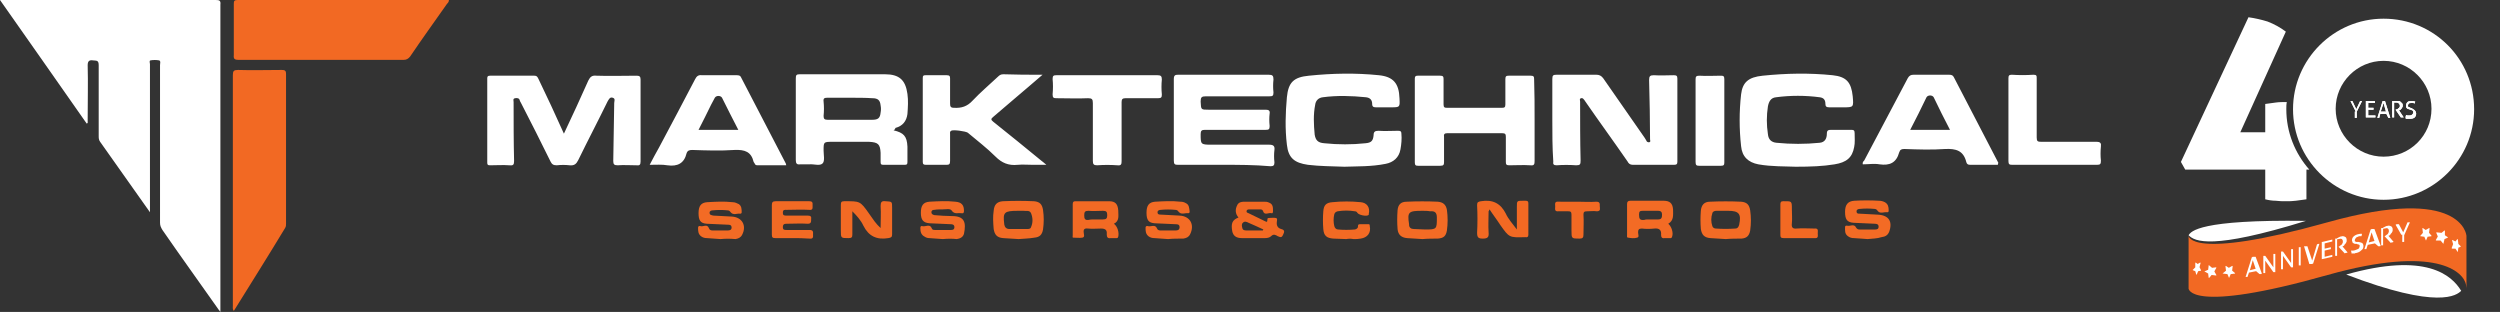 <?xml version="1.0" encoding="UTF-8"?> <svg xmlns="http://www.w3.org/2000/svg" xmlns:xlink="http://www.w3.org/1999/xlink" version="1.1" id="Layer_1" x="0px" y="0px" viewBox="0 0 521.8 65.1" style="enable-background:new 0 0 521.8 65.1;" xml:space="preserve"><rect x="0" y="0" width="521.8" height="65.1" fill="#333333" stroke="none"/> <style type="text/css"> .st0{fill:#FFFFFF;} .st1{fill:#F26923;} .st2{fill:#F36B25;} .st3{fill:#F26A24;} </style> <path class="st0" d="M31.3,44.3c-3.6-5.1-7-9.9-10.4-14.7c-0.3-0.4-0.3-0.8-0.3-1.3V13.6c0-1.1-0.5-0.9-1.2-1s-1.1,0.1-1.1,1 c0.1,3.7,0,7.5,0,11.2v0.9c-0.1,0-0.1,0-0.2,0.1C12.1,17.2,6.1,8.7,0,0h45c0.8,0,1.1,0.1,1,1v64.1c-0.3-0.4-0.5-0.6-0.6-0.8 c-3.8-5.4-7.7-10.8-11.5-16.3c-0.3-0.5-0.5-0.9-0.5-1.5V13.6c0-0.3,0.2-0.9-0.2-1c-0.6-0.1-1.2-0.1-1.8,0c-0.3,0.1-0.1,0.5-0.1,0.8 C31.3,13.4,31.3,44.3,31.3,44.3z"></path> <path class="st1" d="M93.7,0c0,0.4-0.2,0.6-0.4,0.8c-2.6,3.7-5.2,7.3-7.7,11c-0.4,0.5-0.8,0.7-1.4,0.7H49.8c-0.8,0-1.1-0.2-1-1V0.8 c0-0.6,0.1-0.8,0.8-0.8H93.7z M48.8,64.9c-0.3-0.4-0.2-0.8-0.2-1.1V15.7c0-0.9,0.2-1.1,1.1-1.1c3,0.1,6.1,0,9.1,0 c0.6,0,0.9,0.1,0.9,0.8v31.3c0,0.3,0,0.6-0.2,0.9C56,53.4,52.4,59.1,48.8,64.9z"></path> <path class="st0" d="M117.7,27.9c1.8-3.8,3.5-7.5,5.1-11.1c0.4-0.8,0.8-1.1,1.7-1c2.8,0.1,5.6,0,8.4,0c0.6,0,0.8,0.2,0.8,0.8v17.1 c0,0.7-0.2,0.9-0.9,0.8c-1.3,0-2.6-0.1-3.9,0c-0.7,0-0.9-0.2-0.9-0.9c0.1-4,0.1-8.1,0.2-12.1c0-0.4,0.3-0.9-0.3-1.1 c-0.6-0.2-0.8,0.3-1.1,0.8c-2,4.1-4.1,8.1-6.1,12.2c-0.4,0.8-0.8,1.2-1.8,1.1c-0.9-0.1-1.8-0.1-2.7,0c-0.7,0-1-0.2-1.3-0.8 c-2-4.1-4.1-8.2-6.2-12.3c-0.1-0.1-0.1-0.2-0.2-0.4c-0.1-0.5-0.5-0.6-1-0.5s-0.3,0.5-0.3,0.8c0,4.1,0,8.2,0.1,12.3 c0,0.8-0.2,1-1,0.9c-1.3-0.1-2.7,0-4,0c-0.5,0-0.6-0.1-0.6-0.6V16.3c0-0.4,0.2-0.5,0.6-0.5h9.2c0.6,0,0.7,0.3,0.9,0.7 C114.2,20.2,115.9,23.9,117.7,27.9L117.7,27.9z"></path> <path class="st0" d="M324,25v-8.5c0-0.8,0.2-0.9,0.9-0.9h8.3c0.6,0,1,0.2,1.4,0.7c2.9,4.2,5.8,8.3,8.7,12.5c0.1,0.2,0.2,0.3,0.3,0.5 c0.1,0.3,0.3,0.4,0.6,0.4c0.4-0.1,0.2-0.4,0.2-0.6c0-4.1-0.1-8.3-0.2-12.4c0-0.8,0.2-1,1-1c1.4,0.1,2.8,0,4.1,0 c0.6,0,0.8,0.1,0.8,0.7v17.3c0,0.5-0.1,0.7-0.7,0.7h-8.6c-0.6,0-0.9-0.3-1.1-0.7c-2.9-4.2-5.9-8.3-8.8-12.5 c-0.1-0.1-0.1-0.2-0.2-0.3c-0.2-0.2-0.3-0.5-0.7-0.4c-0.4,0.1-0.2,0.5-0.2,0.7c0,4.1,0,8.2,0.1,12.3c0,0.8-0.1,1-0.9,1 c-1.4-0.1-2.8-0.1-4.1,0c-0.6,0-0.8-0.2-0.7-0.8C324,30.8,324,27.9,324,25L324,25z"></path> <path class="st0" d="M186.5,27.2c2.1,0.5,2.8,1.2,2.9,3.4v3.2c0,0.5-0.1,0.6-0.6,0.6h-4.4c-0.5,0-0.6-0.1-0.6-0.6v-1.9 c-0.1-1.8-0.5-2.2-2.4-2.3h-7.6c-1.9,0-1.9,0-1.9,1.8c0,0.9,0.3,2.2-0.2,2.7c-0.6,0.6-1.8,0.1-2.8,0.2H167c-0.7,0.1-0.9-0.2-0.9-0.9 v-17c0-0.7,0.1-0.9,0.8-0.9h17.8c3,0,4.3,1.2,4.7,4.1c0.2,1.4,0.1,2.8,0,4.2c-0.2,1.5-1,2.5-2.5,2.9C186.8,27,186.7,27.1,186.5,27.2 L186.5,27.2z M177.4,20.4h-4.7c-0.6,0-0.9,0.1-0.8,0.8c0.1,1,0.1,2,0,3c0,0.6,0.2,0.8,0.8,0.8h9.4c1.2,0,1.6-0.4,1.7-1.5 c0.1-0.5,0.1-1,0-1.5c-0.1-1.1-0.6-1.5-1.7-1.5C180.6,20.4,179,20.4,177.4,20.4z"></path> <path class="st0" d="M255.3,34.4h-9.4c-0.7,0-0.9-0.1-0.9-0.9v-17c0-0.8,0.3-0.9,0.9-0.9h18.9c0.8,0,1,0.2,1,1 c-0.1,0.9-0.1,1.8,0,2.7c0,0.7-0.2,0.8-0.8,0.8h-13.3c-0.9,0-1.1,0.2-1.1,1.1c0.1,1.7,0,1.7,1.7,1.7h11.9c0.6,0,0.9,0.2,0.8,0.8 c-0.1,0.8-0.1,1.7,0,2.6c0,0.7-0.2,0.8-0.8,0.8h-12.7c-0.7,0-0.9,0.2-0.9,0.9c0,2.1,0,2.2,2.2,2.2h12.1c0.9,0,1.2,0.3,1.1,1.1 c-0.1,0.8-0.1,1.7,0,2.6c0,0.6-0.2,0.8-0.8,0.8C261.8,34.4,258.5,34.4,255.3,34.4L255.3,34.4z"></path> <path class="st0" d="M320.3,25.1v8.5c0,0.7-0.1,1-0.9,0.9c-1.5-0.1-2.9,0-4.4,0c-0.6,0-0.7-0.2-0.7-0.7v-5.2c0-0.6-0.1-0.8-0.8-0.8 h-11.4c-0.6,0-0.8,0.2-0.7,0.8v5.2c0,0.6-0.1,0.8-0.8,0.8H296c-0.5,0-0.7-0.1-0.7-0.7V16.4c0-0.5,0.2-0.6,0.6-0.6h4.7 c0.6,0,0.7,0.2,0.7,0.7v5.3c0,0.6,0.2,0.7,0.7,0.7h11.5c0.5,0,0.7-0.1,0.7-0.7v-5.3c0-0.6,0.2-0.7,0.7-0.7h4.6 c0.6,0,0.7,0.2,0.7,0.7C320.3,19.3,320.3,22.2,320.3,25.1L320.3,25.1z M374.8,34.8c-2.2-0.1-5,0-7.8-0.5c-2.1-0.4-3.4-1.6-3.6-3.8 c-0.4-3.6-0.4-7.2,0-10.8c0.3-2.5,1.5-3.6,4.5-3.9c4.9-0.5,9.7-0.6,14.6-0.1c2.9,0.3,3.9,1.5,4.2,4.4c0.2,2.3,0.2,2.3-2,2.3h-2.9 c-0.6,0-0.8-0.2-0.8-0.7c0-0.9-0.4-1.3-1.2-1.4c-3-0.4-6.1-0.4-9.1,0c-1.1,0.1-1.5,0.9-1.7,1.9c-0.3,1.9-0.3,3.9,0,5.8 c0.1,1.1,0.7,1.7,1.8,1.8c3,0.3,6,0.3,9,0c1.1-0.1,1.5-0.9,1.5-1.9c0-0.7,0.3-0.8,0.9-0.8h4.2c0.5,0,0.7,0.1,0.7,0.7 c0,1,0.1,2-0.1,2.9c-0.4,2.2-1.6,3.2-4.1,3.6C380.5,34.7,377.9,34.8,374.8,34.8z M280.6,34.8c-2.6-0.1-5.1-0.1-7.6-0.4 c-2.8-0.4-4.1-1.4-4.4-4.2c-0.4-3.3-0.3-6.6,0-9.9c0.3-3.1,1.4-4.2,4.6-4.5c4.9-0.5,9.7-0.6,14.6-0.1c3,0.3,4.2,1.7,4.3,4.8 c0.1,1.9,0.1,1.9-1.8,1.9h-3.1c-0.5,0-0.8-0.1-0.8-0.7c0-0.8-0.4-1.3-1.3-1.4c-3-0.3-6-0.4-9,0c-0.9,0.1-1.5,0.7-1.6,1.6 c-0.4,2-0.3,4.1-0.1,6.2c0.2,1.2,0.7,1.7,2,1.8c2.9,0.3,5.8,0.3,8.6,0c1.2-0.1,1.6-0.5,1.7-1.7c0-0.7,0.3-0.9,1-0.9 c1.4,0.1,2.8,0,4.1,0c0.5,0,0.7,0.1,0.7,0.6c0.1,1.1,0,2.2-0.2,3.3c-0.3,1.7-1.5,2.7-3.1,3C286.2,34.8,283.3,34.7,280.6,34.8 L280.6,34.8z M217.6,15.6c-2,1.7-3.7,3.2-5.5,4.7c-1.6,1.4-3.2,2.7-4.8,4.1c-0.5,0.4-0.5,0.6,0,1c3.4,2.7,6.7,5.4,10,8.1 c0.3,0.2,0.6,0.5,1.1,0.9h-2.8c-1.1,0-2.2-0.1-3.2,0c-1.9,0.2-3.3-0.4-4.6-1.7c-1.8-1.8-3.9-3.4-5.8-5c-0.4-0.3-3.1-0.7-3.5-0.4 c-0.3,0.2-0.2,0.5-0.2,0.7v5.6c0,0.7-0.2,0.8-0.8,0.8h-4.2c-0.5,0-0.7-0.1-0.7-0.6V16.3c0-0.5,0.1-0.6,0.6-0.6h4.4 c0.6,0,0.7,0.2,0.7,0.7v5.2c0,0.6,0.1,0.9,0.8,0.9c1.6,0.1,2.8-0.3,3.9-1.5c1.7-1.8,3.5-3.3,5.3-5c0.3-0.3,0.6-0.5,1.1-0.5 C212.1,15.6,214.7,15.6,217.6,15.6z M417,34.4h-5.8c-0.5,0-0.7-0.2-0.8-0.6c-0.6-2.4-2.2-2.8-4.4-2.7c-2.8,0.2-5.7,0.1-8.5,0 c-0.6,0-0.9,0.1-1.1,0.7c-0.6,2.2-2,2.8-4.1,2.5c-1.1-0.2-2.3,0-3.5,0c-0.1-0.4,0.1-0.6,0.3-0.8c3-5.7,6.1-11.5,9.1-17.2 c0.3-0.5,0.6-0.7,1.2-0.7h7.4c0.5,0,0.8,0.1,1,0.5c3.1,6,6.2,11.9,9.3,17.9C417,34.2,417,34.2,417,34.4z M398.7,27.1h8.3 c-1.2-2.3-2.3-4.5-3.4-6.8c-0.3-0.5-1.2-0.5-1.5,0C401,22.6,399.9,24.8,398.7,27.1z M135.6,34.4c0.7-1.3,1.3-2.5,2-3.7 c2.5-4.7,5-9.4,7.5-14.2c0.3-0.6,0.7-0.9,1.4-0.8h7.2c0.4,0,0.8,0,1,0.5c3.1,6,6.2,11.9,9.3,17.9c0,0.1,0.1,0.2,0.1,0.4h-6 c-0.3,0-0.5-0.1-0.6-0.4c-0.1-0.1-0.1-0.2-0.2-0.3c-0.5-2.1-1.8-2.6-4-2.5c-2.9,0.2-5.9,0.1-8.8,0c-0.6,0-1,0.1-1.2,0.7 c-0.5,2.1-1.9,2.8-4,2.5C138.2,34.3,136.9,34.4,135.6,34.4z M145.8,27.1h8.3c-1.2-2.3-2.3-4.5-3.4-6.7c-0.3-0.5-1.2-0.5-1.5,0 s-0.5,1-0.8,1.5C147.6,23.6,146.7,25.3,145.8,27.1z M231.1,15.7h10.5c0.7,0,0.9,0.2,0.9,0.9c-0.1,1-0.1,2.1,0,3.1 c0,0.6-0.1,0.8-0.8,0.8h-6.8c-0.6,0-0.8,0.2-0.8,0.8v12.3c0,0.7-0.1,1-0.9,0.9c-1.4-0.1-2.8-0.1-4.2,0c-0.7,0-0.9-0.2-0.9-0.9V21.5 c0-0.8-0.2-1-1-1c-2.2,0.1-4.4,0-6.6,0c-0.6,0-0.8-0.1-0.8-0.8c0.1-1.1,0.1-2.2,0-3.2c0-0.7,0.2-0.8,0.8-0.8H231.1z"></path> <path class="st0" d="M428.8,34.4H420c-0.6,0-0.8-0.1-0.8-0.8V16.4c0-0.6,0.1-0.8,0.7-0.8c1.5,0.1,3,0.1,4.5,0c0.7,0,0.7,0.2,0.7,0.8 v12.3c0,0.8,0.2,0.9,1,0.9h11.5c0.8,0,1,0.3,0.9,1c-0.1,1-0.1,2,0,2.9c0,0.7-0.1,0.9-0.8,0.9H428.8L428.8,34.4z M353.9,25.1v-8.5 c0-0.6,0.1-0.8,0.8-0.8c1.5,0.1,3,0,4.5,0c0.5,0,0.7,0.1,0.7,0.7v17.4c0,0.5-0.1,0.7-0.7,0.7h-4.5c-0.6,0-0.8-0.1-0.8-0.8V25.1z"></path> <path class="st2" d="M296.9,49.9c-1.1-0.1-2.1-0.1-3.2-0.2c-1.2-0.1-1.9-0.7-2-1.9c-0.1-1.3-0.1-2.6,0-3.9c0.1-1.2,0.7-1.8,1.9-1.8 c2.2-0.1,4.3-0.1,6.5,0c1.1,0.1,1.7,0.6,1.9,1.7c0.2,1.4,0.2,2.9,0,4.3c-0.2,1.2-0.7,1.6-1.9,1.7C299.1,49.8,298,49.8,296.9,49.9 L296.9,49.9z M296.9,44c-2.9,0-3.2,0.2-2.8,2.8v0.1c0,0.6,0.4,0.9,1,0.9c0.8,0,1.6,0.1,2.4,0.1c2.4,0,2.4-0.1,2.4-2.5 c0-1-0.4-1.4-1.4-1.3C298,44,297.4,44,296.9,44z M360.2,49.9c-1.1-0.1-2.1-0.1-3.2-0.2c-1.3-0.1-1.8-0.7-2-1.9 c-0.1-1.3-0.1-2.5,0-3.8c0.1-1.2,0.7-1.9,1.9-1.9c2.2-0.1,4.3-0.1,6.5,0c1.2,0.1,1.7,0.6,1.9,1.8c0.2,1.4,0.2,2.8,0,4.2 c-0.2,1.1-0.7,1.6-1.8,1.7C362.4,49.8,361.3,49.8,360.2,49.9z M360.2,44h-1.9c-0.4,0-0.8,0.1-0.9,0.5c-0.3,0.9-0.3,1.8,0,2.7 c0.1,0.3,0.4,0.5,0.7,0.5c1.4,0.1,2.7,0.1,4.1,0c0.5,0,0.7-0.4,0.8-0.8c0.5-2.3-0.1-2.9-2.3-2.9H360.2L360.2,44z M212.6,49.9 c-1.1-0.1-2.1-0.1-3.2-0.2c-1.3-0.1-1.8-0.7-2-1.9c-0.1-1.3-0.2-2.5,0-3.8c0.1-1.3,0.7-1.9,1.9-2c2.2-0.1,4.3-0.1,6.5,0 c1.2,0.1,1.7,0.6,1.9,1.8c0.2,1.4,0.2,2.7,0,4.1c-0.2,1.1-0.7,1.6-1.8,1.7C214.8,49.8,213.7,49.8,212.6,49.9L212.6,49.9z M212.5,44 c-2.9,0-3.2,0.3-2.9,2.7v0.1c0.1,0.6,0.4,1,1.1,1h3.6c0.4,0,0.8,0,0.9-0.4c0.4-0.9,0.4-1.9,0-2.9c-0.3-0.7-1.1-0.4-1.6-0.5 C213.6,44,212.5,44,212.5,44z M196.8,49.9c-1-0.1-1.9-0.1-2.8-0.2c-0.4,0-0.7-0.1-1-0.3c-0.8-0.4-0.9-1.1-0.9-1.8 c0-0.3,0.1-0.5,0.4-0.4c0.7,0.2,1.6-0.6,2,0.5c0.1,0.3,0.4,0.3,0.7,0.3h3.3c0.4,0,0.7-0.1,0.7-0.6s-0.4-0.6-0.7-0.6 c-1.5-0.1-3-0.1-4.5-0.2c-1.3-0.1-1.8-0.7-1.8-2.2s0.5-2.2,1.8-2.3c1.8-0.1,3.6-0.2,5.4,0c1.3,0.1,1.8,0.7,1.8,1.9 c0,0.4-0.1,0.6-0.6,0.5c-0.7-0.1-1.4,0.3-2-0.6c-0.3-0.4-1.2-0.2-1.8-0.2s-1.2,0-1.8,0.1c-0.3,0-0.6,0.1-0.6,0.5s0.3,0.5,0.6,0.6 c1.2,0.1,2.5,0.2,3.7,0.2c2.6,0,3,1.3,2.5,3.7c-0.2,0.7-0.8,1-1.5,1.1C198.8,49.8,197.8,49.8,196.8,49.9L196.8,49.9z"></path> <path class="st3" d="M177.9,44.1v4.8c0,0.6-0.1,0.8-0.8,0.8c-1.6,0-1.6,0-1.6-1.6v-5.3c0-0.6,0.1-0.8,0.7-0.8c3.3,0,3.3-0.1,5.2,2.6 c0.7,1,1.4,2.1,2.4,3c0-1.5,0.1-3.1,0-4.6c0-0.8,0.2-1.1,1-1c1.4,0.1,1.4,0,1.4,1.4v5.5c0,0.6-0.2,0.7-0.8,0.8 c-2.4,0.4-4.1-0.4-5.2-2.6C179.7,46,178.8,45,177.9,44.1C178,44.1,178,44.1,177.9,44.1L177.9,44.1z"></path> <path class="st2" d="M150.4,49.9c-1-0.1-1.9-0.1-2.8-0.2c-0.5,0-0.9-0.1-1.3-0.4c-0.6-0.5-0.6-1.1-0.6-1.8c0-0.3,0.3-0.4,0.5-0.3 c0.6,0.2,1.4-0.6,1.8,0.5c0.1,0.3,0.4,0.4,0.7,0.4h3.2c0.4,0,0.8-0.1,0.8-0.6c0-0.6-0.5-0.6-0.8-0.6c-1.5-0.1-2.9-0.1-4.4-0.2 c-1.3-0.1-1.7-0.7-1.7-2.2s0.5-2.2,1.8-2.3c1.8-0.1,3.5-0.2,5.3,0c0.5,0,0.9,0.2,1.3,0.4c0.6,0.4,0.6,1.1,0.6,1.7 c0,0.2-0.1,0.3-0.3,0.3c-0.7-0.1-1.4,0.4-2-0.3c-0.2-0.3-0.4-0.4-0.7-0.4c-1-0.1-2-0.1-3,0c-0.3,0-0.7,0.1-0.7,0.5 c0,0.5,0.4,0.5,0.8,0.6c1.3,0.1,2.6,0.1,3.8,0.2c2.2,0.1,3.2,1.9,2.2,3.8c-0.3,0.6-0.8,0.8-1.4,0.9 C152.4,49.8,151.4,49.8,150.4,49.9L150.4,49.9z M389.8,49.9c-0.9-0.1-1.8-0.1-2.8-0.2c-0.5,0-0.9-0.1-1.3-0.4 c-0.7-0.5-0.6-1.2-0.6-1.9c0-0.3,0.2-0.3,0.4-0.3c0.6,0.2,1.5-0.5,1.9,0.4c0.2,0.3,0.4,0.4,0.7,0.4h3.3c0.4,0,0.7-0.1,0.7-0.6 s-0.4-0.6-0.8-0.6c-1.5-0.1-2.9-0.1-4.4-0.2c-1.4-0.1-1.8-0.7-1.8-2.3c0-1.5,0.6-2.2,1.9-2.3c1.7-0.1,3.5-0.1,5.2,0 c0.4,0,0.8,0.1,1.2,0.3c0.7,0.4,0.8,1,0.8,1.7c0,0.2,0,0.4-0.3,0.4c-0.7-0.1-1.5,0.4-2-0.3c-0.2-0.3-0.4-0.4-0.7-0.4 c-1-0.1-2-0.1-3,0c-0.3,0-0.7,0.1-0.7,0.5c0,0.5,0.3,0.5,0.7,0.5c1.2,0.1,2.5,0.1,3.7,0.2c2.3,0.1,3.2,1.4,2.4,3.6 c-0.3,0.7-0.8,1-1.6,1.1C391.8,49.8,390.8,49.8,389.8,49.9L389.8,49.9z M243.8,49.9c-1-0.1-1.9-0.1-2.8-0.2c-0.5,0-0.9-0.1-1.3-0.4 c-0.6-0.5-0.6-1.1-0.6-1.8c0-0.3,0.3-0.4,0.5-0.3c0.6,0.2,1.5-0.5,1.9,0.5c0.1,0.3,0.4,0.4,0.7,0.4h3.2c0.4,0,0.8-0.1,0.8-0.7 s-0.5-0.6-0.8-0.6c-1.5-0.1-2.9-0.1-4.4-0.2c-1.3-0.1-1.7-0.7-1.7-2.2s0.5-2.2,1.8-2.3c1.8-0.1,3.5-0.2,5.3,0c0.4,0,0.8,0.1,1.1,0.3 c0.7,0.3,0.7,1,0.8,1.7c0,0.2,0,0.4-0.3,0.4c-0.7-0.1-1.4,0.4-2-0.3c-0.2-0.3-0.4-0.4-0.7-0.4c-1-0.1-2-0.1-3,0 c-0.3,0-0.7,0.1-0.7,0.5c0,0.5,0.4,0.5,0.8,0.5c1.3,0.1,2.6,0.1,3.8,0.2c2.2,0.1,3.2,1.9,2.2,3.9c-0.3,0.6-0.8,0.8-1.4,0.9 C245.8,49.8,244.8,49.8,243.8,49.9L243.8,49.9z"></path> <path class="st1" d="M310.7,44.1c0,1.5-0.1,2.9,0,4.4c0.1,1-0.2,1.3-1.2,1.3c-0.9,0-1.2-0.2-1.2-1.2c0.1-1.9,0.1-3.9,0-5.8 c0-0.6,0.2-0.7,0.8-0.8c2.4-0.4,4.1,0.4,5.2,2.6c0.5,1.1,1.4,2.1,2.3,3.3v-4.7c0-1.3,0-1.3,1.3-1.3h0.5c0.4,0,0.6,0.1,0.6,0.5V49 c0,0.4-0.2,0.6-0.6,0.5h-0.1c-3.3,0.1-3.3,0.1-5.2-2.6c-0.7-1.1-1.5-2.1-2.2-3.2C310.8,44,310.7,44.1,310.7,44.1L310.7,44.1z"></path> <path class="st2" d="M348.2,46.7c0.7,0.6,1.1,1.9,0.8,2.7c-0.1,0.3-0.2,0.3-0.4,0.3h-1.2c-0.5,0.1-0.7-0.2-0.7-0.7 c0.1-1-0.4-1.4-1.4-1.3c-0.9,0.1-1.8,0.1-2.6,0c-0.6,0-0.8,0.2-0.8,0.8c0,0.4,0.3,1-0.2,1.1c-0.6,0.2-1.3,0.1-1.9,0 c-0.3,0-0.2-0.4-0.2-0.6v-6.4c0-0.5,0.2-0.7,0.7-0.7h6.9c1.3,0,1.9,0.5,2,1.8C349.2,44.9,349.4,46,348.2,46.7L348.2,46.7z M344.3,45.8h1.8c0.7,0,0.8-0.4,0.8-1c0-0.5-0.2-0.8-0.8-0.8h-3.2c-0.6,0-0.8,0.1-0.8,0.8c0,0.9,0.2,1.2,1.1,1.1 C343.4,45.8,343.8,45.8,344.3,45.8z"></path> <path class="st3" d="M232.5,46.7c0.8,0.6,1.1,1.9,0.9,2.7c-0.1,0.3-0.2,0.3-0.4,0.3h-1.2c-0.6,0.1-0.8-0.2-0.8-0.8 c0.1-0.9-0.3-1.2-1.2-1.2s-1.8,0.1-2.7,0c-0.8-0.1-1,0.2-0.9,0.9c0,0.3,0.3,0.9-0.3,1s-1.3,0-1.9,0c-0.2,0-0.1-0.3-0.1-0.5v-6.5 c0-0.5,0.2-0.6,0.6-0.6h7c1.3,0,1.8,0.6,1.9,1.9C233.4,45,233.7,46.1,232.5,46.7L232.5,46.7z M228.6,45.8h1.6c0.7,0,0.9-0.2,0.9-0.9 s-0.2-0.9-0.9-0.9c-1,0-2,0.1-3,0c-0.7,0-0.9,0.2-0.9,0.9s0.1,1.1,0.9,1C227.6,45.8,228.1,45.8,228.6,45.8z"></path> <path class="st1" d="M258.5,45.4c-0.7-0.8-0.7-1.7-0.3-2.5c0.3-0.8,1.1-0.8,1.8-0.8h3.8c0.4,0,0.7,0,1.1,0.2c0.8,0.3,0.8,1,0.8,1.7 c0,0.2,0,0.6-0.3,0.5c-0.6-0.2-1.5,0.6-1.8-0.5c-0.1-0.2-0.3-0.3-0.5-0.3h-2.4c-0.2,0-0.5,0.1-0.5,0.3c-0.1,0.3,0.1,0.4,0.4,0.5 c1.2,0.6,2.3,1.1,3.5,1.7c0.2,0.1,0.4,0.2,0.4-0.1c0.1-0.2-0.1-0.6,0.3-0.6c0.5,0,1-0.1,1.5,0c0.4,0.1,0.2,0.5,0.2,0.8 c-0.1,0.8,0.2,1.3,0.9,1.5c0.8,0.2,0.7,0.6,0.4,1.2c-0.3,0.7-0.6,0.5-1.1,0.3c-0.5-0.3-0.9-0.5-1.4,0c-0.3,0.3-0.8,0.4-1.3,0.4h-4.8 c-1.2,0-1.8-0.5-2-1.4C256.9,46.6,257.2,45.9,258.5,45.4z M263.6,48.1c0-0.1,0-0.1,0.1-0.2c-1-0.5-2-0.9-3.1-1.4 c-0.4-0.2-0.8-0.4-1.2,0c-0.3,0.3-0.2,0.7-0.1,1.1c0.1,0.5,0.6,0.5,0.9,0.5L263.6,48.1L263.6,48.1z"></path> <path class="st3" d="M165.3,49.7h-3.4c-0.6,0-0.8-0.1-0.8-0.7v-6.2c0-0.6,0.2-0.8,0.8-0.8h7c0.8,0,0.7,0.4,0.7,0.9s0.1,1-0.7,0.9 c-1.6-0.1-3.1,0-4.7,0c-0.4,0-0.8-0.1-0.8,0.6c0,0.6,0.3,0.6,0.8,0.6h4.4c0.6,0,0.8,0.2,0.7,0.8c0,0.5,0,0.9-0.7,0.9 c-1.5-0.1-2.9,0-4.4,0c-0.5,0-0.8,0.1-0.8,0.7s0.3,0.6,0.8,0.6h4.8c0.8,0,0.7,0.5,0.7,0.9c0,0.5,0.1,1-0.7,0.9 C167.7,49.7,166.5,49.7,165.3,49.7L165.3,49.7z M281,49.9c-0.9,0-1.8-0.1-2.7-0.1c-1.4-0.1-2-0.6-2.1-2c-0.1-1.2-0.1-2.5,0-3.7 c0.1-1.3,0.6-1.8,1.9-1.9c2-0.2,3.9-0.2,5.9,0c1.3,0.1,2,1.1,1.7,2.4c0,0.1,0,0.3-0.1,0.3c-0.4,0.3-2,0-2.3-0.5 c-0.1-0.2-0.3-0.3-0.5-0.3c-1.2-0.2-2.4-0.2-3.6,0c-0.4,0.1-0.6,0.3-0.7,0.6c-0.2,0.8-0.2,1.7,0,2.5c0.1,0.4,0.4,0.7,0.8,0.7 c1.1,0.1,2.3,0.1,3.4,0c0.2,0,0.5-0.1,0.7-0.4c0.1-0.2-0.1-0.7,0.4-0.7h1.9c0.2,0,0.2,0.2,0.2,0.4c0.3,1.4-0.5,2.4-1.9,2.6 c-0.5,0.1-1,0.1-1.5,0.1C282,49.8,281.5,49.8,281,49.9C281,49.8,281,49.9,281,49.9L281,49.9z"></path> <path class="st1" d="M329.3,42.1c1.3,0,2.6,0.1,3.9,0c0.8,0,0.7,0.5,0.7,0.9s0.3,1.1-0.6,1.1c-0.7-0.1-1.3,0-2,0 c-0.6,0-0.8,0.1-0.8,0.7c0.1,1.4,0,2.8,0,4.2c0,0.6-0.2,0.8-0.8,0.8c-1.7,0-1.7,0-1.7-1.7v-3.3c0-0.6-0.2-0.7-0.7-0.7h-2 c-0.9,0.1-0.7-0.5-0.7-1s-0.2-1.1,0.7-1H329.3z M375.5,49.7h-3.2c-0.6,0-0.7-0.2-0.7-0.7v-6.3c0-0.5,0.1-0.7,0.6-0.7 c1.8,0,1.8-0.1,1.8,1.7c0,1,0.1,2,0,2.9c-0.1,0.8,0.1,1.2,1,1.1c1.2-0.1,2.5,0,3.7,0c0.9-0.1,0.7,0.5,0.7,1s0.2,1.1-0.7,1H375.5 L375.5,49.7z"></path> <g> <path class="st0" d="M477.2,22.8c0-0.5,0-1,0.1-1.5c-0.1,0-0.1,0-0.2,0c-0.7,0-1.4,0-2.1,0.1s-1.5,0.2-2.2,0.3v5.9h-5.2l9.5-21 c-1.2-0.9-2.5-1.6-3.8-2.1c-1.3-0.4-2.6-0.7-4-0.9l-14.1,30.2l0.9,1.6h16.7v6.2c0.8,0.2,1.5,0.3,2.2,0.3c0.7,0.1,1.4,0.1,2.1,0.1 s1.4,0,2.1-0.1s1.4-0.2,2.2-0.3v-6.2h0.6C479,32,477.2,27.6,477.2,22.8z"></path> <path class="st0" d="M497.5,3.9c-10.4,0-18.9,8.5-18.9,18.9s8.5,18.9,18.9,18.9s18.9-8.5,18.9-18.9C516.4,12.3,508,3.9,497.5,3.9z M497.5,32.7c-5.5,0-10-4.5-10-10s4.5-10,10-10s10,4.5,10,10C507.5,28.3,503,32.7,497.5,32.7z"></path> <path class="st0" d="M491.7,23.3l-1.1-2.2h0.1h0.1h0.1c0.1,0,0.1,0,0.1,0l0.8,1.7l0.8-1.7h0.1h0.1h0.1h0.1l-1.1,2.2v1.3h-0.1h-0.1 h-0.1h-0.1v-1.3H491.7z M493.8,21.1h1.9c0,0.1,0,0.1,0,0.2v0.1v0.1h-1.4v1h1.1v0.1v0.1v0.1v0.1h-1.1v1.2h1.5c0,0.1,0,0.1,0,0.2v0.1 v0.1h-2V21.1z M498.1,23.8h-1.3l-0.2,0.8h-0.1h-0.1h-0.1h-0.1l1.1-3.5h0.1c0,0,0.1,0,0.2,0h0.1h0.1l1.1,3.5h-0.1h-0.1h-0.1h-0.1 L498.1,23.8z M496.9,23.3h1.1l-0.5-1.8L496.9,23.3z M499.4,21.1c0.1,0,0.1,0,0.2,0s0.1,0,0.2,0s0.1,0,0.2,0s0.1,0,0.2,0 c0.2,0,0.3,0,0.5,0s0.3,0.1,0.4,0.2s0.2,0.2,0.3,0.3c0.1,0.1,0.1,0.3,0.1,0.5c0,0.1,0,0.2-0.1,0.3c0,0.1-0.1,0.2-0.2,0.3 c-0.1,0.1-0.1,0.2-0.2,0.2c-0.1,0.1-0.2,0.1-0.2,0.1h-0.1l1,1.5c-0.1,0-0.2,0-0.3,0c-0.1,0-0.2,0-0.3,0l-1.1-1.6l0,0l0,0 c0.1,0,0.2-0.1,0.3-0.1c0.1,0,0.2-0.1,0.3-0.2c0.1-0.1,0.2-0.1,0.2-0.2c0.1-0.1,0.1-0.2,0.1-0.3c0-0.2-0.1-0.4-0.2-0.5 s-0.3-0.2-0.6-0.2c-0.1,0-0.1,0-0.2,0c0,0-0.1,0-0.2,0v3.1h-0.1h-0.1h-0.1h-0.1v-3.4H499.4z M502.2,24c0.1,0,0.2,0.1,0.3,0.1 c0.1,0,0.3,0,0.4,0c0.3,0,0.5-0.1,0.6-0.2s0.2-0.3,0.2-0.4s0-0.2,0-0.2c0-0.1-0.1-0.1-0.1-0.2c-0.1,0-0.1-0.1-0.2-0.1 s-0.2-0.1-0.3-0.1l-0.3-0.1c-0.1,0-0.2-0.1-0.3-0.1c-0.1,0-0.1-0.1-0.2-0.2s-0.1-0.1-0.1-0.2s0-0.2,0-0.3c0-0.3,0.1-0.5,0.3-0.7 c0.2-0.2,0.5-0.2,0.8-0.2c0.2,0,0.3,0,0.4,0s0.3,0.1,0.4,0.1c0,0.1-0.1,0.3-0.1,0.4c-0.1,0-0.2-0.1-0.3-0.1c-0.1,0-0.2,0-0.4,0 c-0.2,0-0.4,0-0.5,0.1s-0.2,0.2-0.2,0.4c0,0.1,0,0.1,0,0.2s0.1,0.1,0.1,0.1s0.1,0.1,0.2,0.1s0.1,0.1,0.2,0.1l0.3,0.1 c0.1,0.1,0.2,0.1,0.3,0.2c0.1,0.1,0.2,0.1,0.3,0.2c0.1,0.1,0.1,0.2,0.2,0.3c0,0.1,0.1,0.2,0.1,0.4c0,0.3-0.1,0.6-0.3,0.8 c-0.2,0.2-0.6,0.3-1,0.3c-0.1,0-0.2,0-0.3,0c-0.1,0-0.2,0-0.2,0c-0.1,0-0.1,0-0.2,0s-0.1,0-0.2-0.1c0-0.1,0-0.1,0-0.2 C502.1,24.2,502.2,24.1,502.2,24z"></path> <path class="st0" d="M491.7,23.3l-1.1-2.2h0.1h0.1h0.1c0.1,0,0.1,0,0.1,0l0.8,1.7l0.8-1.7h0.1h0.1h0.1h0.1l-1.1,2.2v1.3h-0.1h-0.1 h-0.1h-0.1v-1.3H491.7z M493.8,21.1h1.9c0,0.1,0,0.1,0,0.2v0.1v0.1h-1.4v1h1.1v0.1v0.1v0.1v0.1h-1.1v1.2h1.5c0,0.1,0,0.1,0,0.2v0.1 v0.1h-2V21.1z M498.1,23.8h-1.3l-0.2,0.8h-0.1h-0.1h-0.1h-0.1l1.1-3.5h0.1c0,0,0.1,0,0.2,0h0.1h0.1l1.1,3.5h-0.1h-0.1h-0.1h-0.1 L498.1,23.8z M496.9,23.3h1.1l-0.5-1.8L496.9,23.3z M499.4,21.1c0.1,0,0.1,0,0.2,0s0.1,0,0.2,0s0.1,0,0.2,0s0.1,0,0.2,0 c0.2,0,0.3,0,0.5,0s0.3,0.1,0.4,0.2s0.2,0.2,0.3,0.3c0.1,0.1,0.1,0.3,0.1,0.5c0,0.1,0,0.2-0.1,0.3c0,0.1-0.1,0.2-0.2,0.3 c-0.1,0.1-0.1,0.2-0.2,0.2c-0.1,0.1-0.2,0.1-0.2,0.1h-0.1l1,1.5c-0.1,0-0.2,0-0.3,0c-0.1,0-0.2,0-0.3,0l-1.1-1.6l0,0l0,0 c0.1,0,0.2-0.1,0.3-0.1c0.1,0,0.2-0.1,0.3-0.2c0.1-0.1,0.2-0.1,0.2-0.2c0.1-0.1,0.1-0.2,0.1-0.3c0-0.2-0.1-0.4-0.2-0.5 s-0.3-0.2-0.6-0.2c-0.1,0-0.1,0-0.2,0c0,0-0.1,0-0.2,0v3.1h-0.1h-0.1h-0.1h-0.1v-3.4H499.4z M502.2,24c0.1,0,0.2,0.1,0.3,0.1 c0.1,0,0.3,0,0.4,0c0.3,0,0.5-0.1,0.6-0.2s0.2-0.3,0.2-0.4s0-0.2,0-0.2c0-0.1-0.1-0.1-0.1-0.2c-0.1,0-0.1-0.1-0.2-0.1 s-0.2-0.1-0.3-0.1l-0.3-0.1c-0.1,0-0.2-0.1-0.3-0.1c-0.1,0-0.1-0.1-0.2-0.2s-0.1-0.1-0.1-0.2s0-0.2,0-0.3c0-0.3,0.1-0.5,0.3-0.7 c0.2-0.2,0.5-0.2,0.8-0.2c0.2,0,0.3,0,0.4,0s0.3,0.1,0.4,0.1c0,0.1-0.1,0.3-0.1,0.4c-0.1,0-0.2-0.1-0.3-0.1c-0.1,0-0.2,0-0.4,0 c-0.2,0-0.4,0-0.5,0.1s-0.2,0.2-0.2,0.4c0,0.1,0,0.1,0,0.2s0.1,0.1,0.1,0.1s0.1,0.1,0.2,0.1s0.1,0.1,0.2,0.1l0.3,0.1 c0.1,0.1,0.2,0.1,0.3,0.2c0.1,0.1,0.2,0.1,0.3,0.2c0.1,0.1,0.1,0.2,0.2,0.3c0,0.1,0.1,0.2,0.1,0.4c0,0.3-0.1,0.6-0.3,0.8 c-0.2,0.2-0.6,0.3-1,0.3c-0.1,0-0.2,0-0.3,0c-0.1,0-0.2,0-0.2,0c-0.1,0-0.1,0-0.2,0s-0.1,0-0.2-0.1c0-0.1,0-0.1,0-0.2 C502.1,24.2,502.2,24.1,502.2,24z"></path> </g> <g> <g> <path class="st0" d="M489.7,57.3c19.3,7.4,23.1,4.3,24,3.4C511.7,57.4,506.3,52.6,489.7,57.3z"></path> <path class="st0" d="M481.3,46.1c-22.3-0.3-24,2.2-24.5,3C458.1,50.4,461.6,52.2,481.3,46.1z"></path> </g> <path class="st1" d="M514.8,49.2c0,0-0.8-10.7-29-2.8c-29,8.1-29,2.8-29,2.8v11c0,0,0,5.4,29-2.8c22.8-6.4,28.4-0.6,28.9,2 c0.1,0.6,0.1,0.8,0.1,0.8V49.2z"></path> <path id="anniversary_1_" class="st0" d="M470.9,56.6l-1.5,0.3l-0.3,0.9H469h-0.1c-0.1,0-0.1,0-0.1,0h-0.1l1.3-4.1 c0,0,0.1,0,0.2-0.1c0.1,0,0.1,0,0.2,0s0.1,0,0.2,0s0.1,0,0.2,0l1.3,3.5c0,0-0.1,0-0.1,0.1c-0.1,0-0.1,0-0.2,0h-0.1h-0.1L470.9,56.6 z M469.6,56.4l1.2-0.3l-0.6-1.8L469.6,56.4z M472.4,53.4h0.1h0.1h0.1h0.1l1.7,2.4V53h0.1h0.1h0.1h0.1v3.8h-0.1h-0.1h-0.1h-0.1 l-1.7-2.4V57h-0.1h-0.1h-0.1h-0.1V53.4z M476.1,52.5h0.1h0.1h0.1h0.1l1.7,2.4V52h0.1h0.1h0.1h0.1v3.8h-0.1h-0.1h-0.1h-0.1l-1.7-2.4 v2.8h-0.1h-0.1h-0.1h-0.1V52.5z M479.8,51.6h0.1h0.1h0.1h0.1v3.8h-0.1H480h-0.1h-0.1V51.6z M480.9,51.4h0.1c0.1,0,0.1,0,0.2,0 c0,0,0.1,0,0.2,0s0.1,0,0.2,0l1,3l1-3.4c0.1,0,0.2-0.1,0.3-0.1h0.1c0.1,0,0.1,0,0.1,0l-1.3,4.1c0,0-0.1,0-0.2,0.1 c-0.1,0-0.1,0-0.2,0s-0.1,0-0.2,0s-0.1,0-0.2,0L480.9,51.4z M484.7,50.5l2.1-0.5c0,0.1,0,0.1,0,0.2v0.1v0.1l-1.6,0.4v1.1l1.3-0.3 v0.1v0.1v0.1V52l-1.3,0.3v1.3l1.6-0.4c0,0.1,0,0.1,0,0.2v0.1v0.1l-2.2,0.5v-3.6H484.7z M487.6,49.8c0.1,0,0.2,0,0.2-0.1 c0.1,0,0.1,0,0.2-0.1c0.1,0,0.1,0,0.2-0.1c0.1,0,0.1,0,0.2-0.1c0.2,0,0.4-0.1,0.5-0.1c0.2,0,0.3,0,0.5,0.1c0.1,0.1,0.3,0.1,0.3,0.3 c0.1,0.1,0.1,0.3,0.1,0.5c0,0.1,0,0.3-0.1,0.4c0,0.1-0.1,0.2-0.2,0.3s-0.2,0.2-0.2,0.3c-0.1,0.1-0.2,0.2-0.3,0.2h-0.1l1.1,1.3 c-0.1,0-0.2,0.1-0.3,0.1c-0.1,0-0.2,0-0.3,0.1l-1.3-1.4l0,0l0,0c0.1,0,0.2-0.1,0.3-0.2c0.1-0.1,0.2-0.1,0.3-0.2 c0.1-0.1,0.2-0.2,0.2-0.3c0.1-0.1,0.1-0.2,0.1-0.4c0-0.3-0.1-0.4-0.2-0.5c-0.2-0.1-0.4-0.1-0.6,0c-0.1,0-0.1,0-0.2,0 s-0.1,0-0.2,0.1v3.4h-0.1h-0.1h-0.1c-0.1,0-0.1,0-0.1,0v-3.6H487.6z M490.7,52.3c0.1,0,0.2,0,0.4,0c0.1,0,0.3,0,0.5-0.1 c0.3-0.1,0.5-0.2,0.7-0.3c0.1-0.2,0.2-0.3,0.2-0.5c0-0.1,0-0.2,0-0.2c0-0.1-0.1-0.1-0.1-0.1c-0.1,0-0.1-0.1-0.2-0.1s-0.2,0-0.3-0.1 h-0.3c-0.1,0-0.2,0-0.3-0.1c-0.1,0-0.2-0.1-0.2-0.1c-0.1-0.1-0.1-0.1-0.1-0.2c0-0.1-0.1-0.2-0.1-0.3c0-0.3,0.1-0.6,0.3-0.8 c0.2-0.2,0.5-0.4,0.9-0.5c0.2,0,0.3-0.1,0.5-0.1s0.3,0,0.4,0c0,0.2-0.1,0.3-0.1,0.5c-0.1,0-0.2,0-0.3,0c-0.1,0-0.3,0-0.4,0.1 c-0.2,0.1-0.4,0.1-0.5,0.3c-0.1,0.1-0.2,0.3-0.2,0.4c0,0.1,0,0.1,0,0.2c0,0.1,0.1,0.1,0.1,0.1c0.1,0,0.1,0.1,0.2,0.1s0.1,0,0.2,0 h0.3c0.1,0,0.3,0.1,0.4,0.1s0.2,0.1,0.3,0.1c0.1,0.1,0.1,0.1,0.2,0.2c0,0.1,0.1,0.2,0.1,0.4c0,0.4-0.1,0.7-0.4,0.9 c-0.3,0.3-0.6,0.5-1.1,0.6c-0.1,0-0.2,0-0.3,0.1c-0.1,0-0.2,0-0.3,0c-0.1,0-0.2,0-0.2,0c-0.1,0-0.1,0-0.2,0c0-0.1,0-0.2,0-0.2 C490.7,52.4,490.7,52.3,490.7,52.3z M495.7,50.8l-1.5,0.3l-0.3,0.9h-0.1h-0.1c-0.1,0-0.1,0-0.1,0h-0.1l1.3-4.1c0,0,0.1,0,0.2-0.1 c0.1,0,0.1,0,0.2,0s0.1,0,0.2,0s0.1,0,0.2,0l1.3,3.5c0,0-0.1,0-0.1,0.1c-0.1,0-0.1,0-0.2,0h-0.1h-0.1L495.7,50.8z M494.4,50.6 l1.2-0.3l-0.6-1.8L494.4,50.6z M497.2,47.6c0.1,0,0.2,0,0.2-0.1c0.1,0,0.1,0,0.2-0.1c0.1,0,0.1,0,0.2-0.1c0.1,0,0.1,0,0.2-0.1 c0.2,0,0.4-0.1,0.5-0.1c0.2,0,0.3,0,0.5,0.1c0.1,0.1,0.3,0.1,0.3,0.3c0.1,0.1,0.1,0.3,0.1,0.5c0,0.1,0,0.3-0.1,0.4 c0,0.1-0.1,0.2-0.2,0.3s-0.2,0.2-0.2,0.3c-0.1,0.1-0.2,0.2-0.3,0.2h-0.1l1.1,1.3c-0.1,0-0.2,0.1-0.3,0.1c-0.1,0-0.2,0-0.3,0.1 l-1.3-1.4l0,0l0,0c0.1,0,0.2-0.1,0.3-0.2c0.1-0.1,0.2-0.1,0.3-0.2c0.1-0.1,0.2-0.2,0.2-0.3c0.1-0.1,0.1-0.2,0.1-0.4 c0-0.3-0.1-0.4-0.2-0.5c-0.2-0.1-0.4-0.1-0.6,0c-0.1,0-0.1,0-0.2,0s-0.1,0-0.2,0.1v3.4h-0.1h-0.1h-0.1c-0.1,0-0.1,0-0.1,0v-3.6 H497.2z M501.2,49l-1.2-2.1c0,0,0.1,0,0.2-0.1c0.1,0,0.1,0,0.2,0c0,0,0.1,0,0.2,0s0.1,0,0.1,0l0.9,1.7l0.9-2.1h0.1h0.1 c0.1,0,0.1,0,0.2,0s0.1,0,0.1,0l-1.2,2.7v1.4h-0.1h-0.1h-0.1h-0.1V49H501.2z"></path> <g> <path class="st0" d="M465.2,55.9l0.7-0.4c0.1,0,0.1,0,0.1,0.1l-0.1,0.8v0.1l0.6,0.5v0.1l-0.8,0.1c0,0,0,0-0.1,0l-0.3,0.7 c0,0.1-0.1,0.1-0.1,0l-0.3-0.7c0,0,0,0-0.1,0l-0.8-0.1c-0.1,0-0.1-0.1,0-0.1l0.6-0.5c0,0,0,0,0-0.1l-0.1-0.8 c0-0.1,0.1-0.1,0.1-0.1L465.2,55.9L465.2,55.9z"></path> <path class="st0" d="M461.7,55.9l0.8-0.1c0.1,0,0.1,0.1,0.1,0.1l-0.4,0.7c0,0,0,0,0,0.1l0.4,0.7c0,0.1,0,0.1-0.1,0.1l-0.8-0.1 h-0.1l-0.5,0.6H461l-0.1-0.8c0,0,0,0,0-0.1l-0.7-0.4c-0.1,0-0.1-0.1,0-0.1l0.7-0.3c0,0,0,0,0-0.1l0.1-0.8c0-0.1,0.1-0.1,0.1,0 L461.7,55.9L461.7,55.9z"></path> <path class="st0" d="M458.7,55.1l0.5-0.3c0,0,0.1,0,0.1,0.1l-0.2,0.8v0.1l0.3,0.6v0.1l-0.6,0.1l0,0l-0.3,0.7c0,0.1-0.1,0-0.1,0 l-0.2-0.7l0,0l-0.5-0.2c0,0-0.1-0.1,0-0.1l0.5-0.5c0,0,0,0,0-0.1v-0.8c0-0.1,0.1-0.1,0.1-0.1L458.7,55.1 C458.6,55.1,458.7,55.1,458.7,55.1z"></path> <path class="st0" d="M506.3,48l0.7-0.4c0.1,0,0.1,0,0.1,0.1l-0.1,0.8v0.1l0.5,0.6v0.1l-0.7,0.1c0,0,0,0-0.1,0l-0.3,0.7 c0,0.1-0.1,0.1-0.1,0l-0.3-0.7c0,0,0,0-0.1,0l-0.7-0.1c-0.1,0-0.1-0.1,0-0.1l0.5-0.6c0,0,0,0,0-0.1l-0.1-0.8 c0-0.1,0.1-0.1,0.1-0.1L506.3,48C506.2,48,506.2,48,506.3,48z"></path> <path class="st0" d="M509.6,48.6l0.6-0.5c0,0,0.1,0,0.1,0.1V49c0,0,0,0,0,0.1l0.6,0.4c0.1,0,0,0.1,0,0.1l-0.7,0.3c0,0,0,0,0,0.1 l-0.2,0.8c0,0.1-0.1,0.1-0.1,0l-0.5-0.6c0,0,0,0-0.1,0h-0.8c-0.1,0-0.1-0.1-0.1-0.1l0.4-0.7c0,0,0,0,0-0.1l-0.3-0.7 c0-0.1,0-0.1,0.1-0.1L509.6,48.6L509.6,48.6z"></path> <path class="st0" d="M512.5,50.4l0.4-0.5c0,0,0.1,0,0.1,0.1l0.1,0.8c0,0,0,0,0,0.1l0.5,0.5v0.1l-0.5,0.2c0,0,0,0,0,0.1l-0.1,0.7 c0,0.1-0.1,0.1-0.1,0l-0.4-0.6c0,0,0,0-0.1,0h-0.6l-0.1-0.1L512,51c0,0,0,0,0-0.1l-0.2-0.7c0-0.1,0-0.1,0.1-0.1L512.5,50.4 L512.5,50.4z"></path> </g> </g> </svg> 